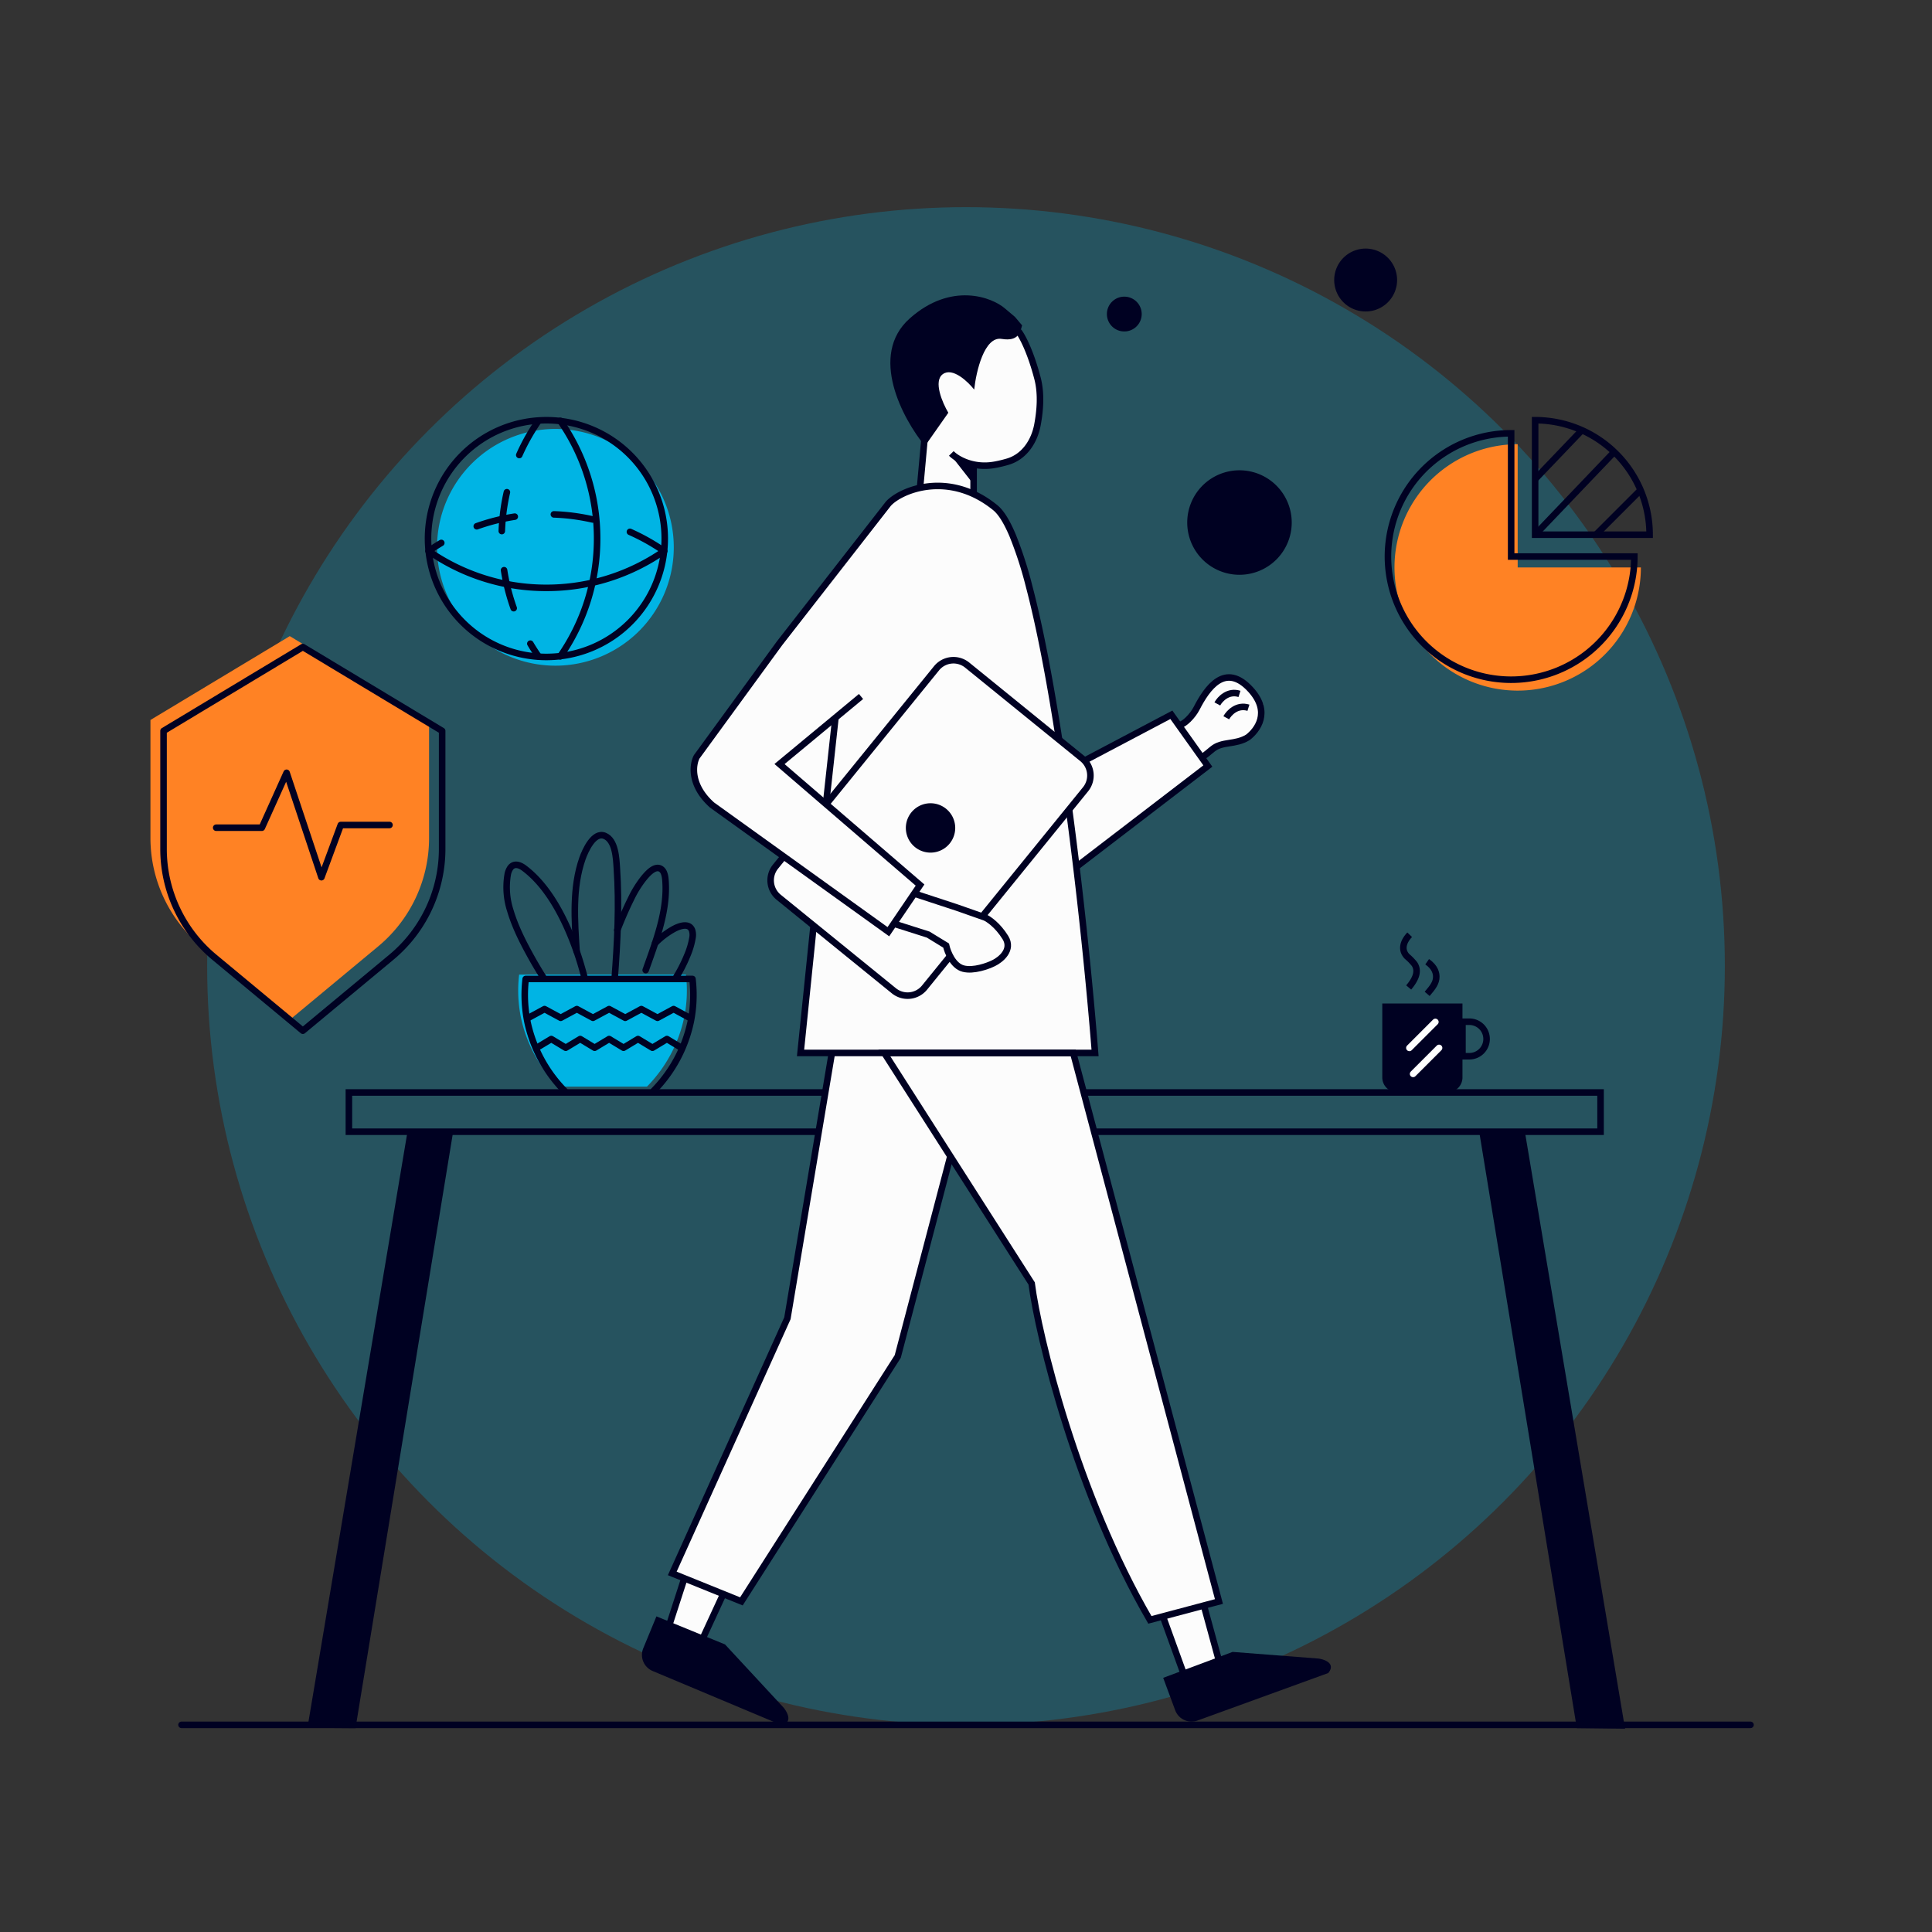 <svg xmlns="http://www.w3.org/2000/svg" xmlns:xlink="http://www.w3.org/1999/xlink" width="886" height="886" viewBox="0 0 886 886">
  <rect x="0" y="0" width="886" height="886" fill="#333333" stroke="none"/>
  <defs>
    <clipPath id="clip-maintenance-one">
      <rect width="886" height="886"/>
    </clipPath>
  </defs>
  <g id="maintenance-one" clip-path="url(#clip-maintenance-one)">
    <circle id="Ellipse_429" data-name="Ellipse 429" cx="348" cy="348" r="348" transform="translate(95 95)" fill="#00B4E4" opacity="0.25"/>
    <path id="Tracé_14739" data-name="Tracé 14739" d="M229.837-506.456l-40.56,33.678-40.56-33.678a64.567,64.567,0,0,1-23.323-49.669v-54.15l63.883-38.452,63.883,38.452v54.137A64.574,64.574,0,0,1,229.837-506.456Z" transform="translate(-56.395 940.454)" fill="#FF8224"/>
    <g id="Groupe_10102" data-name="Groupe 10102">
      <path id="Tracé_6855" data-name="Tracé 6855" d="M698.971-408.975H675.82a6.813,6.813,0,0,1-6.81-6.81V-449.7h36.771v33.9A6.814,6.814,0,0,1,698.971-408.975Z" transform="translate(-35.104 909.892)" fill="#000122"/>
      <path id="Tracé_6856" data-name="Tracé 6856" d="M708.927-425.515h-3.146V-441.34h3.146a7.91,7.91,0,0,1,7.912,7.912A7.911,7.911,0,0,1,708.927-425.515Z" transform="translate(-35.104 909.892)" fill="none" stroke="#000122" stroke-miterlimit="10" stroke-width="3"/>
      <path id="Tracé_6857" data-name="Tracé 6857" d="M677.181-425.515,689.1-437.431" transform="translate(-30.848 906.078)" fill="none" stroke="#fff" stroke-linecap="round" stroke-miterlimit="10" stroke-width="3"/>
      <path id="Tracé_6858" data-name="Tracé 6858" d="M683.14-418.412l11.917-11.917" transform="translate(-35.104 910.892)" fill="none" stroke="#fff" stroke-linecap="round" stroke-miterlimit="10" stroke-width="3"/>
      <path id="Tracé_6859" data-name="Tracé 6859" d="M681.58-481.222c-2.751,2.839-4.29,6.795-1.192,9.962a24.182,24.182,0,0,1,3.419,3.52c2.383,3.725-.266,7.8-2.69,10.691" transform="translate(-35.104 909.892)" fill="none" stroke="#000122" stroke-miterlimit="10" stroke-width="3"/>
      <path id="Tracé_6860" data-name="Tracé 6860" d="M689.588-468.843c3.814,2.635,4.174,5.481,4.181,6.864.014,2.689-1.477,4.732-4.181,7.865" transform="translate(-35.104 909.892)" fill="none" stroke="#000122" stroke-miterlimit="10" stroke-width="3"/>
      <path id="Tracé_6876" data-name="Tracé 6876" d="M177.868-119.019l45.564-271.519h17.9L196.87-118.88Z" transform="translate(-35.104 909.892)" fill="#000122" stroke="#000122" stroke-width="3"/>
      <path id="Tracé_6877" data-name="Tracé 6877" d="M778.562-118.653,732.936-390.538h-17.9L759.5-118.88Z" transform="translate(-35.104 909.892)" fill="#000122" stroke="#000122" stroke-width="3"/>
      <rect id="Rectangle_4722" data-name="Rectangle 4722" width="574" height="18" transform="translate(160 501)" fill="none" stroke="#000122" stroke-width="3"/>
    </g>
    <g id="Groupe_10096" data-name="Groupe 10096" transform="translate(83.234 569.378)">
      <path id="Tracé_6749" data-name="Tracé 6749" d="M1.5-1.5H721.03" transform="translate(-1.5 223.122)" fill="none" stroke="#000122" stroke-linecap="round" stroke-linejoin="round" stroke-width="3"/>
    </g>
    <g id="Groupe_7693" data-name="Groupe 7693" transform="translate(19.106 796.83)">
      <g id="Groupe_10220" data-name="Groupe 10220" transform="translate(3.93 -3.724)">
        <path id="Tracé_7215" data-name="Tracé 7215" d="M228.674-472.834a54.28,54.28,0,0,0,54.28-54.28,54.28,54.28,0,0,0-54.28-54.28,54.28,54.28,0,0,0-54.28,54.28A54.28,54.28,0,0,0,228.674-472.834Z" transform="translate(3 -15)" fill="#00B4E4"/>
      </g>
      <path id="Tracé_14666" data-name="Tracé 14666" d="M407.629-633.266,403.1-572.69l-9.03,1.937-8.208,7.367L309.46-462.15,299.778-449.1l-1.053,4.209,1.053,4.63,1.263,5.893,4.42,4.841,34.728,25.257-4.209,5.683-1.895,4.209,1.895,7.156,8.84,7.577,9.471,8-6.524,57.459H362.5L341.873-192.326,289.255-75.093l5.893,2.526-8.208,22.731,15.785,6.524,10.1-22.521,8.209,3.578,72.4-113.023L416.59-266.2l37.464,57.249,3.789,22.31,6.314,24.2L475.1-127.71l11.576,30.729L498.885-71.3l9.471,17.048,5.263-1.894,11.154,28.2,16-6.946-8.208-25.888,8.208-1.473-39.989-146.7-22.311-84.82-5.683-20.416h10.734l-9.261-85.873,60.826-45.462-3.157-3.789,6.524-5.473,7.788-1.263,7.576-2.315,4.42-7.577,1.474-7.788-9.05-10.1-7.788-2.736-6.734,4.841-5.684,8-4.841,7.788-4,2.315-4-5.262-39.147,20.837-12.418-10.313-3.788-25.467-8-38.516-8.629-29.466-6.946-11.576-10.944-7.367-1.053-12.628h4.631l14.313-2.447,6.524-4.919,4.209-8.839,1.474-16.627-3.578-14.733-6.735-15.365-39.9,13.048" fill="#fcfcfc" stroke="#707070" stroke-width="1"/>
      <path id="Tracé_7193" data-name="Tracé 7193" d="M427.763-583.806v9.582l-10.837-13.868C421.839-584.844,423.6-584.1,427.763-583.806Z" fill="#000122"/>
      <path id="Tracé_7194" data-name="Tracé 7194" d="M405.081-592.291l10.708-15.252c-2.709-4.577-7-14.529-2.5-17.727s11.45,3.405,14.362,7.107c.888-8.291,4.649-24.548,12.585-23.245s8.539-3.29,9.384-6.215l-3.264-3.871-4.4-3.719c-6.169-5.46-24.955-12.427-43.879,4.427S394.86-604.767,405.081-592.291Z" fill="#000122"/>
      <path id="Tracé_7195" data-name="Tracé 7195" d="M417.162-588.893c2.483,2.53,10,7.1,20.2,5.156a57.021,57.021,0,0,0,5.8-1.41c7.457-2.258,12.071-9.21,13.5-16.868,1.217-6.505,1.856-14.255.037-21.253-2.979-11.458-6.635-18.886-8.688-21.56" fill="none" stroke="#000122" stroke-width="3"/>
      <path id="Tracé_7196" data-name="Tracé 7196" d="M405.064-597.647l-2.239,24.412" fill="none" stroke="#000122" stroke-width="3"/>
      <path id="Tracé_7197" data-name="Tracé 7197" d="M427.386-583.755v13.49" fill="none" stroke="#000122" stroke-width="3"/>
      <path id="Tracé_7198" data-name="Tracé 7198" d="M364.024-467.7l-4.21,38.476" fill="none" stroke="#000122" stroke-width="3"/>
      <path id="Tracé_7199" data-name="Tracé 7199" d="M478.388-448.092l39.681-20.941,16.737,23.5-60.673,46.511" fill="none" stroke="#000122" stroke-width="3"/>
      <path id="Tracé_7200" data-name="Tracé 7200" d="M521.529-464.27c2.379-.152,6.359-4.284,8.123-7.717,4.82-9.38,13.151-21.427,24.841-8.522,9.352,10.324,2.889,18.571-1.312,21.81-5.84,3.616-11.807,1.676-16.3,5.441s-3.9,3.012-4.856,3.72" fill="none" stroke="#000122" stroke-width="3"/>
      <path id="Tracé_7201" data-name="Tracé 7201" d="M390.871-373.219l15.68,4.981,8.22,5.034c.671,3.019,3.188,9.361,7.886,10.569s11.24-1.174,13.924-2.516c3.244-1.566,8.859-6.107,5.369-11.744s-7.717-8.5-9.4-9.228l-12.918-4.53L400.4-386.966" fill="none" stroke="#000122" stroke-width="3"/>
      <path id="Tracé_7202" data-name="Tracé 7202" d="M454-208.245,386.421-313.969h86.64L539.894-62.394,508.221-53.97C474.764-111.516,457.127-184.044,454-208.245Z" fill="none" stroke="#000122" stroke-width="3"/>
      <path id="Tracé_7203" data-name="Tracé 7203" d="M362.368-313.833,342-192.293,289.187-75.27l31.707,12.817,71.7-112.3,24.286-92.42" fill="none" stroke="#000122" stroke-width="3"/>
      <path id="Tracé_7204" data-name="Tracé 7204" d="M546.158-39.278,514.326-27.383l5.491,14.84A8,8,0,0,0,530.052-7.8l59.957-21.783c3.548-4.316-1.479-6.225-4.436-6.64Z" fill="#000122"/>
      <path id="Tracé_7205" data-name="Tracé 7205" d="M513.894-56.394l10.5,29" fill="none" stroke="#000122" stroke-width="3"/>
      <path id="Tracé_7206" data-name="Tracé 7206" d="M532.894-60.894l7.5,27.5" fill="none" stroke="#000122" stroke-width="3"/>
      <path id="Tracé_7207" data-name="Tracé 7207" d="M313.383-42.71,281.932-55.577l-6.039,14.626a8,8,0,0,0,4.3,10.429L339.01-5.83c5.535-.761,3.138-5.575,1.248-7.887Z" fill="#000122"/>
      <path id="Tracé_7208" data-name="Tracé 7208" d="M294.8-73.168l-7.911,24.421" fill="none" stroke="#000122" stroke-width="3"/>
      <path id="Tracé_7209" data-name="Tracé 7209" d="M312.681-66.046,301.475-41.784" fill="none" stroke="#000122" stroke-width="3"/>
      <path id="Tracé_7210" data-name="Tracé 7210" d="M539.143-474.017c1.206-2.215,4.927-6.236,10.166-4.594" fill="none" stroke="#000122" stroke-width="3"/>
      <path id="Tracé_7211" data-name="Tracé 7211" d="M543.248-467.667c1.206-2.216,4.927-6.237,10.167-4.6" fill="none" stroke="#000122" stroke-width="3"/>
      <path id="Tracé_7212" data-name="Tracé 7212" d="M337.055-384.183a11.5,11.5,0,0,1-1.68-16.177l3.918-4.826,2.321,1.9-3.91,4.816a8.5,8.5,0,0,0,1.242,11.957l52.814,42.878a8.5,8.5,0,0,0,11.956-1.241l11.7-14.407a1.992,1.992,0,0,0,.705,1.213l.141.116a2,2,0,0,0,1.593.426l-11.807,14.543a11.5,11.5,0,0,1-16.176,1.679Zm95.213,8.9,47.614-58.648a11.5,11.5,0,0,0-1.679-16.177l-52.815-42.878a11.5,11.5,0,0,0-16.176,1.68l-50.8,62.571,2.321,1.9,50.808-62.581a8.5,8.5,0,0,1,11.957-1.242l52.814,42.878a8.5,8.5,0,0,1,1.241,11.957l-47.61,58.642a1.991,1.991,0,0,1,1.461.443l.142.116A2,2,0,0,1,432.268-375.283Z" fill="#000122" fill-rule="evenodd"/>
      <path id="Tracé_7213" data-name="Tracé 7213" d="M339.575-500.919l49.786-63.858c2.323-2.658,8.785-6.481,17.4-7.465,8.543-.977,19.11.857,29.613,9.39,2.4,1.952,4.938,6.021,7.506,12.1a177.111,177.111,0,0,1,7.439,22.927c4.819,18.256,9.291,41.778,13.279,67.162q.1.613.193,1.227l3.407,2.4q-.316-2.052-.636-4.089c-3.994-25.425-8.485-49.062-13.342-67.463a180.084,180.084,0,0,0-7.576-23.328c-2.594-6.14-5.363-10.812-8.379-13.262-11.167-9.074-22.552-11.106-31.845-10.043-9.2,1.052-16.44,5.152-19.348,8.511l-.025.029-.023.03-49.826,63.909-.015.019-.014.019L299.2-450.661l-.061.084-.049.092c-2.246,4.192-3.371,14.366,7.334,23.944l.06.054.065.046,80.871,58.1,1.251.9.865-1.275,14.523-21.394.751-1.106-1.013-.873-63.1-54.337,36.013-29.846-1.915-2.31L337.42-447.6l-1.367,1.133,1.345,1.158,63.427,54.624-12.907,19.013L308.364-428.83c-9.535-8.571-8.233-17.129-6.676-20.152Zm132.944,74-2.617,3.072c5.242,39.5,9.243,79.479,11.549,108.376H349.679l5.81-56.681-2.984-.306-5.98,58.334-.17,1.653H484.7l-.128-1.618C482.231-343.782,478.045-385.741,472.519-426.917Z" fill="#000122" fill-rule="evenodd"/>
      <path id="Tracé_7214" data-name="Tracé 7214" d="M407.629-428.466a11.327,11.327,0,0,1,11.321,11.321,11.326,11.326,0,0,1-11.321,11.321,11.325,11.325,0,0,1-11.321-11.321A11.326,11.326,0,0,1,407.629-428.466Z" fill="#000122" fill-rule="evenodd"/>
      <g id="Groupe_10100" data-name="Groupe 10100" transform="translate(2.784 -22.724)">
        <path id="Tracé_7215-2" data-name="Tracé 7215" d="M228.674-472.834a54.28,54.28,0,0,0,54.28-54.28,54.28,54.28,0,0,0-54.28-54.28,54.28,54.28,0,0,0-54.28,54.28A54.28,54.28,0,0,0,228.674-472.834Z" fill="none" stroke="#000122" stroke-linecap="round" stroke-linejoin="round" stroke-width="3"/>
        <path id="Tracé_7216" data-name="Tracé 7216" d="M174.684-521.394a94.332,94.332,0,0,0,53.99,16.88,94.332,94.332,0,0,0,53.99-16.88" fill="none" stroke="#000122" stroke-linecap="round" stroke-linejoin="round" stroke-width="3"/>
        <path id="Tracé_7217" data-name="Tracé 7217" d="M282.654-521.394a94.332,94.332,0,0,0-53.99-16.88,94.332,94.332,0,0,0-53.99,16.88" fill="none" stroke="#000122" stroke-linecap="round" stroke-linejoin="round" stroke-width="3" stroke-dasharray="18 18"/>
        <path id="Tracé_7218" data-name="Tracé 7218" d="M235.064-473.124a94.332,94.332,0,0,0,16.88-53.99,94.332,94.332,0,0,0-16.88-53.99" fill="none" stroke="#000122" stroke-linecap="round" stroke-linejoin="round" stroke-width="3"/>
        <path id="Tracé_7219" data-name="Tracé 7219" d="M225.054-581.1a94.332,94.332,0,0,0-16.88,53.99,94.332,94.332,0,0,0,16.88,53.99" fill="none" stroke="#000122" stroke-linecap="round" stroke-linejoin="round" stroke-width="3" stroke-dasharray="18 18"/>
      </g>
      <g id="Groupe_10101" data-name="Groupe 10101" transform="translate(6 -85.724)">
        <path id="Tracé_14741" data-name="Tracé 14741" d="M667.894-512.394a56.5,56.5,0,0,0-31.39,9.522A56.5,56.5,0,0,0,615.7-477.516a56.5,56.5,0,0,0-3.215,32.645,56.5,56.5,0,0,0,15.462,28.929,56.5,56.5,0,0,0,28.929,15.462,56.5,56.5,0,0,0,32.645-3.215A56.5,56.5,0,0,0,714.872-424.5a56.5,56.5,0,0,0,9.522-31.39h-56.5Z" transform="translate(3 5)" fill="#FF8224"/>
        <path id="Tracé_7220" data-name="Tracé 7220" d="M731.394-465.894a52.51,52.51,0,0,0-4-20.091,52.517,52.517,0,0,0-11.381-17.032A52.517,52.517,0,0,0,698.985-514.4a52.51,52.51,0,0,0-20.091-4v52.5Z" fill="none" stroke="#000122" stroke-width="3"/>
        <path id="Tracé_7221" data-name="Tracé 7221" d="M683.394-504.394l22-23" transform="translate(-4.5 13)" fill="none" stroke="#000122" stroke-width="3"/>
        <path id="Tracé_7222" data-name="Tracé 7222" d="M688.394-477.394l36.281-37.969" transform="translate(-9.5 11.5)" fill="none" stroke="#000122" stroke-width="3"/>
        <path id="Tracé_7223" data-name="Tracé 7223" d="M706.727-465.842l20-20" fill="none" stroke="#000122" stroke-width="3"/>
        <path id="Tracé_7224" data-name="Tracé 7224" d="M667.894-512.394a56.5,56.5,0,0,0-31.39,9.522A56.5,56.5,0,0,0,615.7-477.516a56.5,56.5,0,0,0-3.215,32.645,56.5,56.5,0,0,0,15.462,28.929,56.5,56.5,0,0,0,28.929,15.462,56.5,56.5,0,0,0,32.645-3.215A56.5,56.5,0,0,0,714.872-424.5a56.5,56.5,0,0,0,9.522-31.39h-56.5Z" fill="none" stroke="#000122" stroke-width="3"/>
      </g>
      <path id="Tracé_14663" data-name="Tracé 14663" d="M102.34-356.44A23.96,23.96,0,0,0,126.3-380.4a23.96,23.96,0,0,0-23.96-23.96A23.96,23.96,0,0,0,78.38-380.4,23.96,23.96,0,0,0,102.34-356.44Z" transform="translate(446.968 -176.798)" fill="#000122"/>
      <path id="Tracé_14664" data-name="Tracé 14664" d="M245.68-246.17a7.98,7.98,0,0,0,7.98-7.98,7.98,7.98,0,0,0-7.98-7.98,7.98,7.98,0,0,0-7.98,7.98A7.98,7.98,0,0,0,245.68-246.17Z" transform="translate(250.809 -398.658)" fill="#000122"/>
      <path id="Tracé_14665" data-name="Tracé 14665" d="M368.93-402.06a14.42,14.42,0,0,0,14.42-14.42,14.42,14.42,0,0,0-14.42-14.42,14.42,14.42,0,0,0-14.42,14.42A14.42,14.42,0,0,0,368.93-402.06Z" transform="translate(238.24 -251.93)" fill="#000122"/>
    </g>
    <path id="Tracé_7148" data-name="Tracé 7148" d="M229.837-506.456l-40.56,33.678-40.56-33.678a64.567,64.567,0,0,1-23.323-49.669v-54.15l63.883-38.452,63.883,38.452v54.137A64.574,64.574,0,0,1,229.837-506.456Z" transform="translate(-50.394 945.454)" fill="none" stroke="#000122" stroke-linecap="round" stroke-linejoin="round" stroke-miterlimit="10" stroke-width="3"/>
    <path id="Tracé_7149" data-name="Tracé 7149" d="M143.6-580.045H164.54l11.35-25.192,15.964,47.892,8.87-23.946H223.08" transform="translate(-44.459 959.628)" fill="none" stroke="#000122" stroke-linecap="round" stroke-linejoin="round" stroke-miterlimit="10" stroke-width="3"/>
    <g id="Groupe_10177" data-name="Groupe 10177" transform="translate(-2641.483 -2642.268)">
      <path id="Tracé_14738" data-name="Tracé 14738" d="M444.94-422.64a64.125,64.125,0,0,1-17.03-31.5,61.915,61.915,0,0,1-.85-19.87h76.48a61.915,61.915,0,0,1-.85,19.87,64.076,64.076,0,0,1-17.03,31.5" transform="translate(2452.5 3563.228)" fill="#00B4E4"/>
      <path id="Tracé_7272" data-name="Tracé 7272" d="M444.94-422.64a64.125,64.125,0,0,1-17.03-31.5,61.915,61.915,0,0,1-.85-19.87h76.48a61.915,61.915,0,0,1-.85,19.87,64.076,64.076,0,0,1-17.03,31.5" transform="translate(2455.5 3565.228)" fill="none" stroke="#000122" stroke-linecap="round" stroke-linejoin="round" stroke-width="3"/>
      <path id="Tracé_7273" data-name="Tracé 7273" d="M435.58-474.01c-2.58-4.05-4.68-7.66-6.34-10.68-3.63-6.57-7.09-13.47-9.23-20.68a34.726,34.726,0,0,1-1.24-16.3,7.849,7.849,0,0,1,1.3-3.36c1.77-2.26,4.34-1.26,6.26.17,11.73,8.76,19.33,24.62,24.06,38.07,1.36,3.88,2.65,8.14,3.8,12.78" transform="translate(2455.5 3565.228)" fill="none" stroke="#000122" stroke-linecap="round" stroke-linejoin="round" stroke-width="3"/>
      <path id="Tracé_7274" data-name="Tracé 7274" d="M467.85-474.01c1.29-16.93,2.16-33.89,1.01-50.86-.3-4.47-.6-12.78-5.59-14.79-5.04-2.03-8.98,6.97-10.18,10.39-4.73,13.44-3.6,28.51-2.69,42.48" transform="translate(2455.5 3565.228)" fill="none" stroke="#000122" stroke-linecap="round" stroke-linejoin="round" stroke-width="3"/>
      <path id="Tracé_7275" data-name="Tracé 7275" d="M486.41-490.41a37.247,37.247,0,0,1,8.15-6.3c2.46-1.4,7.39-3.46,8.81.39a7.051,7.051,0,0,1,.18,3.45,35.463,35.463,0,0,1-2.42,8.12,68.43,68.43,0,0,1-5.53,10.73" transform="translate(2455.5 3565.228)" fill="none" stroke="#000122" stroke-linecap="round" stroke-linejoin="round" stroke-width="3"/>
      <path id="Tracé_7276" data-name="Tracé 7276" d="M482.09-478.07c.04-.12.09-.23.13-.35.72-2.05,1.46-4.11,2.18-6.15q1.02-2.895,2-5.84c2.98-9.07,5.38-18.5,4.81-28.04-.11-1.83-.31-4.53-1.83-5.79-2.93-2.43-6.85,2.38-8.46,4.38a49.754,49.754,0,0,0-5.65,9.26c-2.3,4.62-4.31,9.36-6.2,14.17" transform="translate(2455.5 3565.228)" fill="none" stroke="#000122" stroke-linecap="round" stroke-linejoin="round" stroke-width="3"/>
      <path id="Tracé_7277" data-name="Tracé 7277" d="M502.29-456.2l-7.4-4-7.39,4-7.4-4-7.39,4-7.4-4-7.4,4-7.4-4-7.4,4-7.41-4-7.4,4" transform="translate(2455.5 3565.228)" fill="none" stroke="#000122" stroke-linecap="round" stroke-linejoin="round" stroke-width="3"/>
      <path id="Tracé_7278" data-name="Tracé 7278" d="M498.44-442.47l-6.62-4-6.63,4-6.62-4-6.63,4-6.63-4-6.63,4-6.62-4-6.64,4-6.63-4-6.64,4" transform="translate(2455.5 3565.228)" fill="none" stroke="#000122" stroke-linecap="round" stroke-linejoin="round" stroke-width="3"/>
    </g>
  </g>
</svg>
